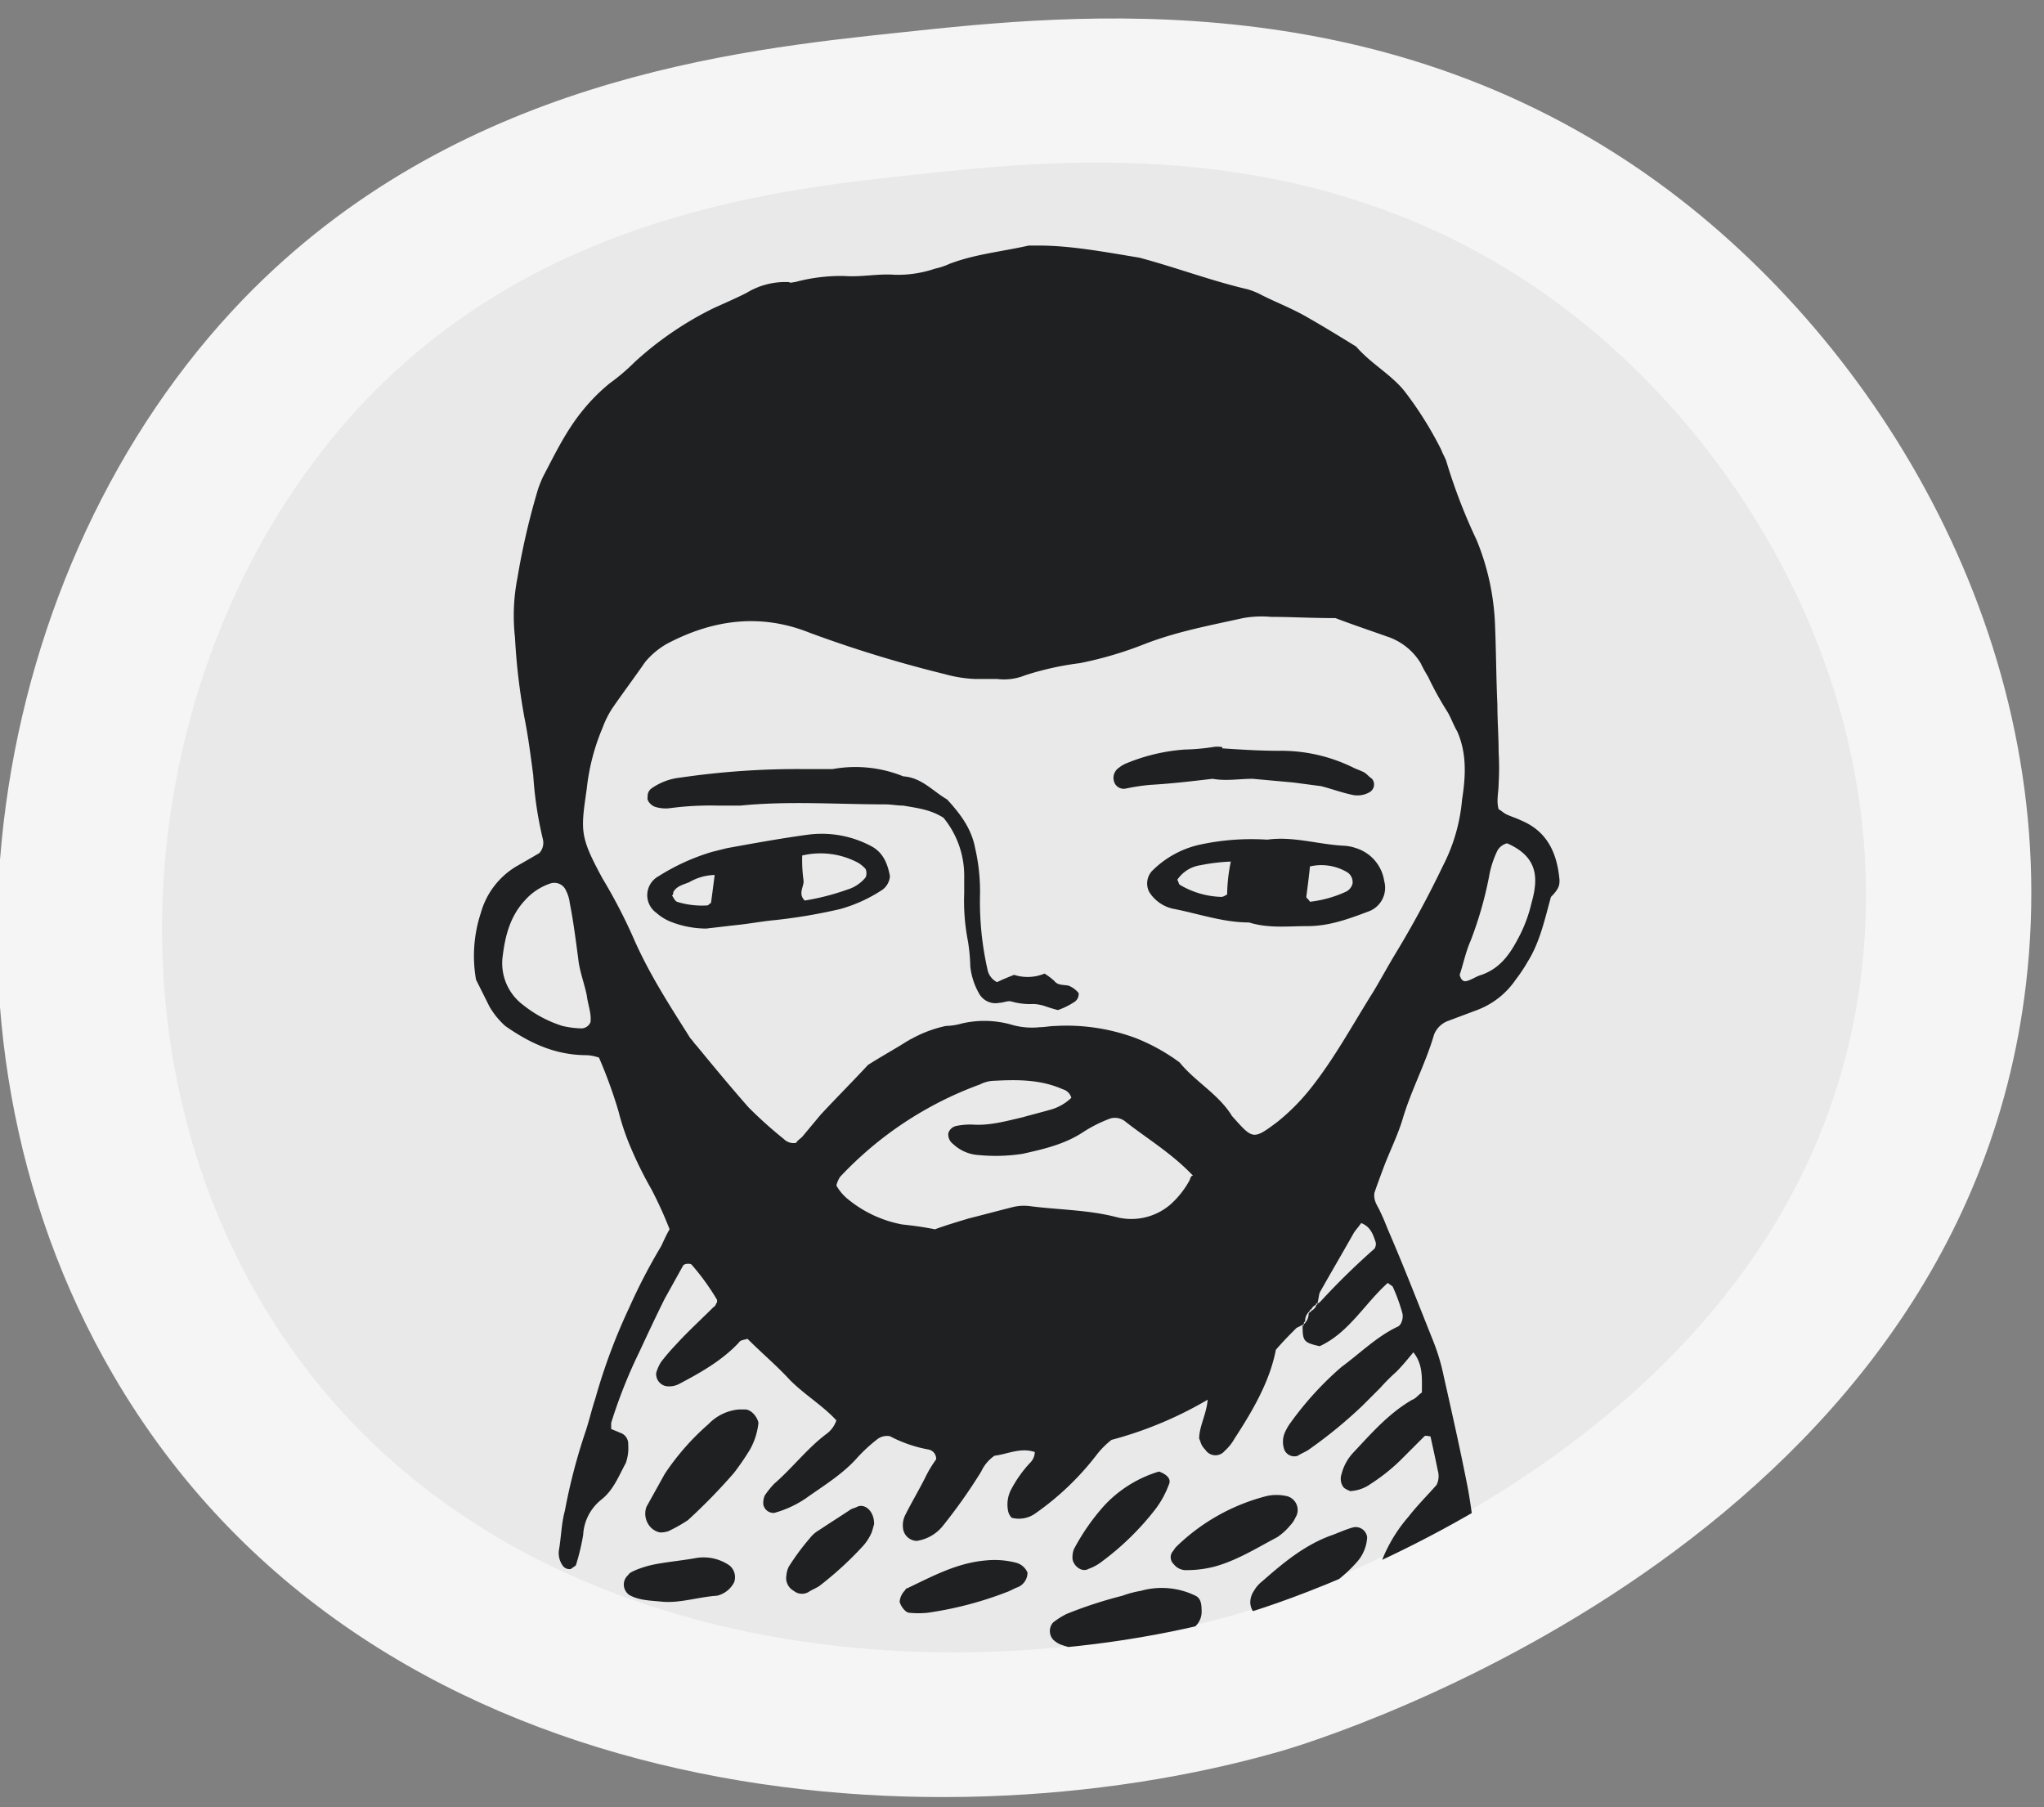 <svg xmlns="http://www.w3.org/2000/svg" xmlns:xlink="http://www.w3.org/1999/xlink" viewBox="0 0 328 290"><rect x="0" y="0" width="328" height="290" fill="#808080" stroke="none"/><defs><style>.a{fill:#a5a5a5;}.b{fill:#e9e9e9;}.c{clip-path:url(#a);}.d{fill:#f5f5f5;}.e{clip-path:url(#b);}.f{fill:#1e2021;fill-rule:evenodd;}</style><clipPath id="a"><rect class="a" width="328" height="290" transform="translate(815 5200)"/></clipPath><clipPath id="b"><path class="b" d="M95.405,18.786C74.453,26.833,39.077,40.5,19.188,76.4-4.725,119.675,1.121,182.152,39.761,220.488c47.977,47.6,122.221,33.782,164.732,8.2,4.4-2.657,81.076-50.407,69.992-125.561-6.377-43.574-39.4-76.673-74.092-90.565C156.743-4.9,117.04,10.436,95.405,18.786Z" transform="translate(463.191 5310.287)"/></clipPath></defs><g class="c" transform="translate(-815 -5200)"><g transform="matrix(0.966, 0.259, -0.259, 0.966, 1804.21, -64.613)"><g transform="translate(6 2.563)"><path class="d" d="M112.933,21.543C87.92,31.15,45.688,47.462,21.944,90.328-6.6,141.985.375,216.57,46.5,262.337c57.276,56.823,145.908,40.329,196.658,9.788,5.256-3.172,96.789-60.176,83.557-149.9C319.107,70.209,279.684,30.7,238.268,14.112,186.158-6.732,138.761,11.574,112.933,21.543Z" transform="translate(430.002 5283.998)"/><path class="b" d="M95.405,18.786C74.453,26.833,39.077,40.5,19.188,76.4-4.725,119.675,1.121,182.152,39.761,220.488c47.977,47.6,122.221,33.782,164.732,8.2,4.4-2.657,81.076-50.407,69.992-125.561-6.377-43.574-39.4-76.673-74.092-90.565C156.743-4.9,117.04,10.436,95.405,18.786Z" transform="translate(456.225 5307.982)"/></g><g class="e"><path class="f" d="M173.981,101.756c-.391-4.3-1.953-7.812-6.25-9.57-.781-.391-1.562-.586-2.344-.977-.391-.2-.781-.586-1.172-.781-.391-1.367,0-2.734,0-4.1a44.045,44.045,0,0,0,0-5.078c0-2.539-.2-5.078-.2-7.617-.2-4.3-.2-8.789-.391-13.086a39.617,39.617,0,0,0-2.93-13.281,89.873,89.873,0,0,1-4.883-12.7c-.2-.586-.586-1.172-.781-1.758a58.009,58.009,0,0,0-5.859-9.375c-2.148-2.734-5.469-4.492-7.812-7.226-2.539-1.562-5.078-3.125-7.812-4.687-2.344-1.367-4.883-2.344-7.226-3.516a11.947,11.947,0,0,0-2.344-.977c-5.859-1.367-11.523-3.516-17.382-5.078C100.74.977,95.467,0,90.389,0H88.826c-4.3.977-8.594,1.367-12.7,2.93a11.011,11.011,0,0,1-2.344.781,18.48,18.48,0,0,1-6.445.977c-2.734-.2-5.273.391-8.008.2a28.115,28.115,0,0,0-8.008.977c-.391,0-.586.2-.977,0a11.949,11.949,0,0,0-6.836,1.758c-1.562.781-3.32,1.562-5.078,2.344a53.719,53.719,0,0,0-12.89,8.789,31.873,31.873,0,0,1-3.906,3.32,29.777,29.777,0,0,0-4.3,4.3c-2.734,3.32-4.492,7.031-6.445,10.742a20.263,20.263,0,0,0-.781,1.953A116.275,116.275,0,0,0,6.8,53.319a31.523,31.523,0,0,0-.391,9.57A99.614,99.614,0,0,0,7.968,75.975c.586,2.93.977,6.055,1.367,8.984A60.143,60.143,0,0,0,10.9,95.311a2.448,2.448,0,0,1-.586,2.148c-.977.586-2.344,1.367-3.711,2.148a12.643,12.643,0,0,0-5.664,7.422,22.032,22.032,0,0,0-.781,10.742l2.148,4.3a12.752,12.752,0,0,0,2.539,3.125c3.906,2.734,8.008,4.687,13.086,4.687a6.94,6.94,0,0,1,1.953.391,75.985,75.985,0,0,1,3.125,8.594,39.473,39.473,0,0,0,2.148,6.25,62.155,62.155,0,0,0,3.125,6.25,64.644,64.644,0,0,1,2.93,6.445c-.586.977-.977,1.953-1.367,2.734a92.562,92.562,0,0,0-5.078,9.765A93.99,93.99,0,0,0,19.3,184.957c-.586,1.758-.977,3.516-1.562,5.273a93.249,93.249,0,0,0-3.32,12.7c-.586,2.148-.586,4.3-.977,6.445a3.523,3.523,0,0,0,.586,2.344,1.313,1.313,0,0,0,1.367.586c.2-.2.586-.391.781-.586a35.718,35.718,0,0,0,1.172-4.883,7.723,7.723,0,0,1,2.93-5.664c1.953-1.562,2.734-3.711,3.906-5.859a7.119,7.119,0,0,0,.391-2.93,1.88,1.88,0,0,0-1.367-1.953c-.391-.2-.977-.391-1.367-.586v-.977a80.387,80.387,0,0,1,4.492-11.328c1.367-2.93,2.734-5.859,4.1-8.594l2.93-5.273c.2-.391,1.172-.391,1.367-.2a37.905,37.905,0,0,1,4.1,5.664v.391c-.2.2-.2.586-.586.781-1.953,1.953-4.1,3.906-6.055,6.055a34.005,34.005,0,0,0-2.344,2.734,6.938,6.938,0,0,0-.781,1.758A1.97,1.97,0,0,0,30.82,183a3.521,3.521,0,0,0,1.953-.391c3.32-1.758,6.836-3.711,9.57-6.64.2-.391.781-.391,1.367-.586,2.344,2.344,4.687,4.3,6.836,6.641,2.344,2.344,5.273,4.1,7.422,6.445a4.411,4.411,0,0,1-1.562,2.148c-3.125,2.344-5.469,5.469-8.4,8.008a13.684,13.684,0,0,0-1.562,1.953,3.324,3.324,0,0,0-.2,1.367,1.672,1.672,0,0,0,1.758,1.367,17.1,17.1,0,0,0,5.078-2.344c2.734-1.953,5.664-3.711,8.008-6.25a25.152,25.152,0,0,1,3.32-3.125,2.587,2.587,0,0,1,2.148-.586,21.5,21.5,0,0,0,6.25,2.148,1.521,1.521,0,0,1,1.172,1.562,19.3,19.3,0,0,0-1.758,2.93c-.977,1.953-2.148,3.906-3.125,5.859a3.724,3.724,0,0,0-.391,2.539,2.288,2.288,0,0,0,2.148,1.758,6.6,6.6,0,0,0,4.3-2.539,85.387,85.387,0,0,0,6.055-8.594,6.218,6.218,0,0,1,2.148-2.539c1.953-.2,4.1-1.367,6.445-.586a2.476,2.476,0,0,1-.781,1.758,19.709,19.709,0,0,0-2.93,4.1,5.214,5.214,0,0,0-.586,3.516,2.228,2.228,0,0,0,.586,1.172A4.542,4.542,0,0,0,90,203.316a44.5,44.5,0,0,0,9.765-9.375,13.258,13.258,0,0,1,2.344-2.344,61.7,61.7,0,0,0,15.429-6.445c-.2,2.344-1.367,4.3-1.367,6.25.2.391.2.586.391.977a2.7,2.7,0,0,0,.586.781,1.925,1.925,0,0,0,3.125.2,7.647,7.647,0,0,0,1.562-1.953c2.93-4.492,5.664-9.179,6.64-14.258,1.172-1.367,2.148-2.344,3.32-3.516l1.172-.586v-.2a.191.191,0,0,1,.2-.2,2.121,2.121,0,0,1,.781-1.758v-.2h.2a1.525,1.525,0,0,1,.781-.781v-.2h.2c.2-.586.2-1.172.391-1.758,1.758-3.125,3.711-6.445,5.469-9.57.391-.586.781-.977,1.172-1.562,1.562.586,1.953,1.953,2.344,3.125a1.464,1.464,0,0,1-.2.977,115.8,115.8,0,0,0-8.594,8.4c-.2.2-.391.391-.586.391v.2a.191.191,0,0,0-.2.2,1.525,1.525,0,0,1-.781.781.191.191,0,0,1-.2.2l-.2.2a2.386,2.386,0,0,1-.781,1.758v.2h-.2c0,2.539.2,2.734,2.734,3.32,4.687-2.148,7.226-6.836,10.937-10.156.2.2.586.391.781.586a27.877,27.877,0,0,1,1.562,4.3c.2.781-.2,1.953-.781,2.148-3.32,1.562-6.055,4.3-8.984,6.445a51.593,51.593,0,0,0-8.2,8.984,7.917,7.917,0,0,0-.977,1.758,3.766,3.766,0,0,0,0,2.539,1.74,1.74,0,0,0,2.148.977c.586-.391,1.172-.586,1.758-.977a74.866,74.866,0,0,0,8.594-7.031l2.93-2.93a31.121,31.121,0,0,1,2.539-2.539c.977-.977,1.758-1.953,2.734-3.125,1.562,1.953,1.367,4.1,1.367,6.445-.586.391-.977.977-1.562,1.172-3.711,2.148-6.445,5.273-9.375,8.4a7.812,7.812,0,0,0-1.953,3.516,2.311,2.311,0,0,0,.2,1.953c.2.391.781.586,1.172.781a6.175,6.175,0,0,0,3.32-1.172,30.175,30.175,0,0,0,4.687-3.711l3.906-3.906c.2-.2.586,0,.977,0,.391,1.758.781,3.516,1.172,5.469a3.179,3.179,0,0,1-.2,2.344c-1.562,1.758-3.125,3.32-4.492,5.078a24.265,24.265,0,0,0-4.883,8.789,3.808,3.808,0,0,0-.2,1.562c0,.977,1.367,1.953,2.148,1.562.391-.2.586-.2.977-.391a25.543,25.543,0,0,0,4.687-4.492,12.229,12.229,0,0,1,2.93-3.516c.391.391.781.781.781,1.172.391,2.734.781,5.273,1.367,8.008a2.11,2.11,0,0,0,.586,1.367c.391.391.781.391,1.367.586.391,0,.977-.586,1.172-.977,0-.586.2-1.367.2-1.953a108.5,108.5,0,0,0-1.562-16.015c-1.172-6.055-2.539-12.109-3.906-18.164a33.4,33.4,0,0,0-1.758-5.859c-2.344-5.859-4.687-11.914-7.226-17.773-.391-.977-.781-1.953-1.172-2.734-.391-.977-1.172-1.758-.977-3.125.391-1.172.977-2.734,1.562-4.3.977-2.539,2.148-4.883,2.93-7.422,1.367-4.687,3.711-8.984,5.078-13.672a3.869,3.869,0,0,1,2.148-2.148l4.687-1.758a13.051,13.051,0,0,0,6.25-4.883,25.446,25.446,0,0,0,1.953-2.93c1.953-3.125,2.734-6.836,3.711-10.351C173.981,103.123,173.981,102.537,173.981,101.756ZM18.515,124.607a1.609,1.609,0,0,1-1.562.977,15.076,15.076,0,0,1-2.93-.391,19.283,19.283,0,0,1-6.25-3.32,8.36,8.36,0,0,1-3.32-8.008c.391-3.125,1.172-6.25,3.516-8.789a9.505,9.505,0,0,1,4.1-2.734,2.032,2.032,0,0,1,2.539,1.172,5.732,5.732,0,0,1,.586,1.953c.586,2.93.977,6.055,1.367,8.984.2,1.953.977,3.906,1.367,5.859C18.125,121.872,18.71,123.24,18.515,124.607ZM114.607,150a14.487,14.487,0,0,1-3.125,3.906,9.648,9.648,0,0,1-8.594,1.953c-4.492-1.172-9.375-1.172-13.867-1.758a7.446,7.446,0,0,0-2.93.2c-2.344.586-4.492,1.172-6.836,1.758-1.953.586-3.906,1.172-5.469,1.758-1.953-.391-3.516-.586-5.273-.781a19.255,19.255,0,0,1-8.984-4.3,7.647,7.647,0,0,1-1.562-1.953,4.667,4.667,0,0,1,.586-1.367,57.974,57.974,0,0,1,22.46-14.843,5.2,5.2,0,0,1,2.344-.586c3.711-.2,7.422-.2,10.937,1.367a1.93,1.93,0,0,1,1.367,1.367,7.812,7.812,0,0,1-3.516,1.953c-1.367.391-2.93.781-4.3,1.172-2.539.586-5.273,1.367-8.008,1.172a11.137,11.137,0,0,0-2.539.2,1.713,1.713,0,0,0-1.367,1.172,1.9,1.9,0,0,0,.781,1.758,6.509,6.509,0,0,0,4.1,1.758,28.267,28.267,0,0,0,7.031-.2c3.516-.781,6.836-1.562,9.765-3.516a22.067,22.067,0,0,1,4.3-2.148,2.673,2.673,0,0,1,2.539.586c3.516,2.734,7.422,5.078,10.742,8.594C114.8,149.216,114.8,149.606,114.607,150Zm40.624-50.39q-3.516,7.324-7.617,14.062c-1.172,1.953-2.344,4.1-3.516,6.055-3.32,5.273-6.25,10.742-10.156,15.625a33.662,33.662,0,0,1-5.273,5.273c-3.906,2.93-3.906,2.734-7.226-.977-2.148-3.516-5.859-5.469-8.4-8.594a30.854,30.854,0,0,0-7.031-3.906,31.874,31.874,0,0,0-12.89-1.953c-.781,0-1.758.2-2.539.2A11.719,11.719,0,0,1,86.092,125a15.9,15.9,0,0,0-8.008-.2,9.9,9.9,0,0,1-2.539.391,19.937,19.937,0,0,0-5.664,2.148c-.2,0-.2.2-.391.2-2.148,1.367-4.3,2.539-6.445,3.906-2.539,2.734-5.078,5.273-7.617,8.008l-2.93,3.516c-.391.391-.781.586-.977.977a2.174,2.174,0,0,1-1.953-.586,69.989,69.989,0,0,1-5.664-5.078c-2.93-3.32-5.664-6.64-8.4-9.961-.391-.391-.586-.781-.977-1.172-3.32-5.273-6.64-10.351-9.179-16.211a85.372,85.372,0,0,0-4.883-9.375c-3.711-6.836-3.516-7.617-2.539-14.453a34.318,34.318,0,0,1,2.539-9.765,15.572,15.572,0,0,1,1.562-3.125c1.758-2.539,3.516-4.883,5.273-7.422a12.791,12.791,0,0,1,3.516-2.93c7.422-3.906,15.039-4.883,22.851-1.758a199.1,199.1,0,0,0,21.679,6.64,21.2,21.2,0,0,0,4.883.781h3.516a8.973,8.973,0,0,0,4.492-.586,47.342,47.342,0,0,1,8.789-1.953,60.067,60.067,0,0,0,10.547-3.125c5.078-1.953,10.351-2.93,15.625-4.1a16.961,16.961,0,0,1,4.492-.2c3.125,0,6.445.2,10.351.2,2.539.977,5.469,1.953,8.2,2.93a9.921,9.921,0,0,1,5.469,4.3,21.3,21.3,0,0,0,1.172,2.148,52.61,52.61,0,0,0,3.125,5.664c.586.977.977,2.148,1.562,3.125,1.562,3.516,1.367,7.226.781,10.937A28.53,28.53,0,0,1,155.231,99.607Zm14.258,5.859a22.891,22.891,0,0,1-2.344,6.055c-1.367,2.539-2.93,4.492-5.664,5.469-.781.2-1.562.781-2.344.977-.586.2-.977-.2-1.172-.977.586-1.758.977-3.711,1.758-5.469a60.467,60.467,0,0,0,2.93-10.156,15.787,15.787,0,0,1,1.367-4.3,2.426,2.426,0,0,1,1.562-1.172C170.465,98.045,170.66,101.365,169.489,105.467ZM115.583,216.6a12.339,12.339,0,0,0-8.789-.781,16.271,16.271,0,0,0-2.93.781,69,69,0,0,0-8.984,2.93,13.137,13.137,0,0,0-2.148,1.367,2.079,2.079,0,0,0,0,2.734,4.086,4.086,0,0,0,1.172.781c3.711,1.367,7.617,1.172,11.328,1.172.586,0,1.367-.391,1.953-.391,3.125-.586,5.859-2.344,8.4-3.711a3.234,3.234,0,0,0,.977-2.539C116.56,217.769,116.365,216.988,115.583,216.6ZM43.319,186.715h-.977a7.71,7.71,0,0,0-4.883,2.344,39.777,39.777,0,0,0-7.031,8.008L27.5,202.34a3.187,3.187,0,0,0,.391,2.93,2.844,2.844,0,0,0,1.758,1.172,3.813,3.813,0,0,0,1.367-.2,25.2,25.2,0,0,0,3.125-1.758,91.462,91.462,0,0,0,7.422-7.617A41.823,41.823,0,0,0,44.1,193.16a11.09,11.09,0,0,0,1.367-4.3C45.272,187.887,44.3,186.715,43.319,186.715Zm87.5,18.554a4.086,4.086,0,0,0,.781-1.172,2.289,2.289,0,0,0-1.562-3.516,7.4,7.4,0,0,0-2.93,0,32.1,32.1,0,0,0-14.648,8.2c-.2.2-.391.586-.586.781a1.5,1.5,0,0,0,.2,1.953,2.488,2.488,0,0,0,2.148.977,17.732,17.732,0,0,0,4.492-.586c3.516-.977,6.64-2.93,9.961-4.687A9.732,9.732,0,0,0,130.818,205.269Zm9.961.391c-1.367.391-2.539.977-3.711,1.367-4.1,1.562-7.422,4.3-10.742,7.226a5.265,5.265,0,0,0-1.367,1.562,3.3,3.3,0,0,0-.586,1.953,2.825,2.825,0,0,0,1.562,2.344c1.172-.391,2.344-.586,3.32-.977,2.148-.977,4.1-2.148,6.25-3.125a22.941,22.941,0,0,0,5.859-4.687,6.51,6.51,0,0,0,1.758-4.1A1.847,1.847,0,0,0,140.778,205.66Zm-53.905,5.664a13.8,13.8,0,0,0-4.883-.391c-4.687.391-8.594,2.539-12.7,4.492-.2,0-.2.2-.391.391a2.909,2.909,0,0,0-.781,1.758c.2.781.977,1.758,1.562,1.758a14.686,14.686,0,0,0,2.93,0,57.918,57.918,0,0,0,12.7-3.32c.586-.2,1.172-.586,1.758-.781a2.538,2.538,0,0,0,1.562-2.344A2.772,2.772,0,0,0,86.873,211.324ZM98.4,212.3a7.579,7.579,0,0,0,2.148-1.172,43.77,43.77,0,0,0,8.594-8.4,15.262,15.262,0,0,0,2.148-3.906c.391-.781,0-1.562-1.562-2.148a19.73,19.73,0,0,0-8.789,5.469,34.825,34.825,0,0,0-4.883,7.031,3.808,3.808,0,0,0-.2,1.562C96.053,211.91,97.42,212.886,98.4,212.3ZM61.288,202.34c-.391.2-.586.2-.977.391-1.758,1.172-3.32,2.148-5.078,3.32a5.265,5.265,0,0,0-1.562,1.367,38.127,38.127,0,0,0-3.32,4.492,3.621,3.621,0,0,0-.391,1.367,2.351,2.351,0,0,0,1.172,2.539,2.076,2.076,0,0,0,2.344.2c.586-.391,1.172-.586,1.758-.977a55.05,55.05,0,0,0,7.031-6.445,8.065,8.065,0,0,0,1.367-2.148c.2-.586.391-1.367.391-1.367C64.022,202.926,62.46,201.754,61.288,202.34ZM40.78,211.714a7.321,7.321,0,0,0-5.273-1.172c-2.148.391-4.3.586-6.445.977a16.5,16.5,0,0,0-3.32.977c-.391.2-.977.391-1.172.781a2.014,2.014,0,0,0,.391,3.32c1.562.781,3.32.781,5.273.977,2.734.2,5.664-.781,8.594-.977a4.168,4.168,0,0,0,2.734-2.148A2.415,2.415,0,0,0,40.78,211.714Zm54.491-92.967c-.781-.2-1.758,0-2.344-.781a10.833,10.833,0,0,0-1.562-1.172,7.053,7.053,0,0,1-4.883.2c-.977.391-1.953.781-2.734,1.172a2.888,2.888,0,0,1-1.562-2.148A49.335,49.335,0,0,1,81.014,104.1a30.885,30.885,0,0,0-.781-7.422c-.586-3.125-2.344-5.469-4.492-7.812-2.344-1.367-4.1-3.516-7.031-3.711a20.446,20.446,0,0,0-11.328-1.172H52.5A129.535,129.535,0,0,0,32.968,85.35a9.778,9.778,0,0,0-4.687,1.758,1.521,1.521,0,0,0-.586,1.367c-.2.586.586,1.367,1.172,1.562a5.623,5.623,0,0,0,2.539.2,49.779,49.779,0,0,1,7.617-.391h3.516c7.812-.781,15.429-.2,23.242-.2.977,0,1.953.2,2.93.2,2.148.391,4.3.586,6.445,1.953a14.662,14.662,0,0,1,3.32,9.57V103.9a33.41,33.41,0,0,0,.586,7.617,29.139,29.139,0,0,1,.391,4.1,11.09,11.09,0,0,0,1.367,4.3,3.017,3.017,0,0,0,3.32,1.562c.586,0,1.367-.391,1.953-.2a10.814,10.814,0,0,0,3.516.391,6.939,6.939,0,0,1,1.953.391c.586.2,1.172.391,1.953.586a11.932,11.932,0,0,0,2.734-1.367,1.521,1.521,0,0,0,.586-1.367A4.1,4.1,0,0,0,95.271,118.748Zm46.093-22.07a6.939,6.939,0,0,0-1.953-.391c-4.1-.2-8.2-1.562-12.3-.977a39.313,39.313,0,0,0-10.742.781,15.507,15.507,0,0,0-7.812,4.3,2.957,2.957,0,0,0-.391,3.32,6.015,6.015,0,0,0,4.1,2.734c3.906.781,7.812,2.148,11.914,2.148,3.125.977,6.25.586,9.375.586,3.516,0,6.64-1.172,9.765-2.344a4.042,4.042,0,0,0,2.539-4.883A6.533,6.533,0,0,0,141.364,96.678Zm-20.7,7.422c-.391.2-.586.391-.977.391a13.76,13.76,0,0,1-6.64-1.953c-.2-.2-.2-.586-.391-.781a5.4,5.4,0,0,1,3.711-2.344,30.394,30.394,0,0,1,4.883-.586A27.156,27.156,0,0,0,120.661,104.1Zm18.945-.391a18.773,18.773,0,0,1-5.664,1.562c-.2-.391-.586-.586-.586-.781.2-1.562.391-2.93.586-4.883a8.111,8.111,0,0,1,6.055.977,1.9,1.9,0,0,1,.781,1.758A1.981,1.981,0,0,1,139.606,103.709Zm-76.17-7.422A16.87,16.87,0,0,0,53.28,94.529c-4.3.586-8.594,1.367-12.89,2.148l-2.344.586a34.193,34.193,0,0,0-8.594,3.906,3.466,3.466,0,0,0-.391,5.859A8.065,8.065,0,0,0,31.21,108.4a15.674,15.674,0,0,0,5.859,1.172c1.758-.2,3.32-.391,5.078-.586,1.953-.2,3.906-.586,6.055-.781a88.023,88.023,0,0,0,10.351-1.758,23.928,23.928,0,0,0,6.836-3.125,2.977,2.977,0,0,0,1.172-2.148C66.17,99.021,65.389,97.264,63.436,96.287Zm-25.585,9.18c-.391.2-.391.391-.586.391a13.433,13.433,0,0,1-4.883-.586c-.391-.2-.586-.781-.781-.977a.717.717,0,0,0,.2-.586c.586-.977,1.562-1.172,2.539-1.562a8.468,8.468,0,0,1,4.1-1.172C38.241,102.537,38.046,104.1,37.851,105.467Zm24.8-4.1a6,6,0,0,1-2.93,1.953,38.971,38.971,0,0,1-6.836,1.758c-1.172-1.172,0-2.344-.2-3.32a23.677,23.677,0,0,1-.2-3.906,12.81,12.81,0,0,1,8.984,1.172,5.178,5.178,0,0,1,1.172.977A1.652,1.652,0,0,1,62.655,101.365Zm55.663-15.82c2.148.391,4.3,0,6.445,0l6.445.586c1.562.2,2.93.391,4.492.586,1.562.391,3.125.977,4.883,1.367a3.9,3.9,0,0,0,2.93-.391,1.428,1.428,0,0,0,.391-2.148c-.586-.391-.977-.977-1.562-1.172-.391-.2-.977-.391-1.367-.586a26.172,26.172,0,0,0-12.109-2.734c-2.93,0-6.055-.2-8.984-.391v-.2a4.2,4.2,0,0,0-1.562,0,34.867,34.867,0,0,1-4.492.391,29.951,29.951,0,0,0-9.18,2.148,4.9,4.9,0,0,0-1.367.781,1.951,1.951,0,0,0-.781,2.148,1.625,1.625,0,0,0,1.953,1.172,31.652,31.652,0,0,1,3.906-.586C111.677,86.326,115,85.936,118.318,85.545Z" transform="matrix(0.966, -0.259, 0.259, 0.966, 491.685, 5358.869)"/></g></g></g></svg>